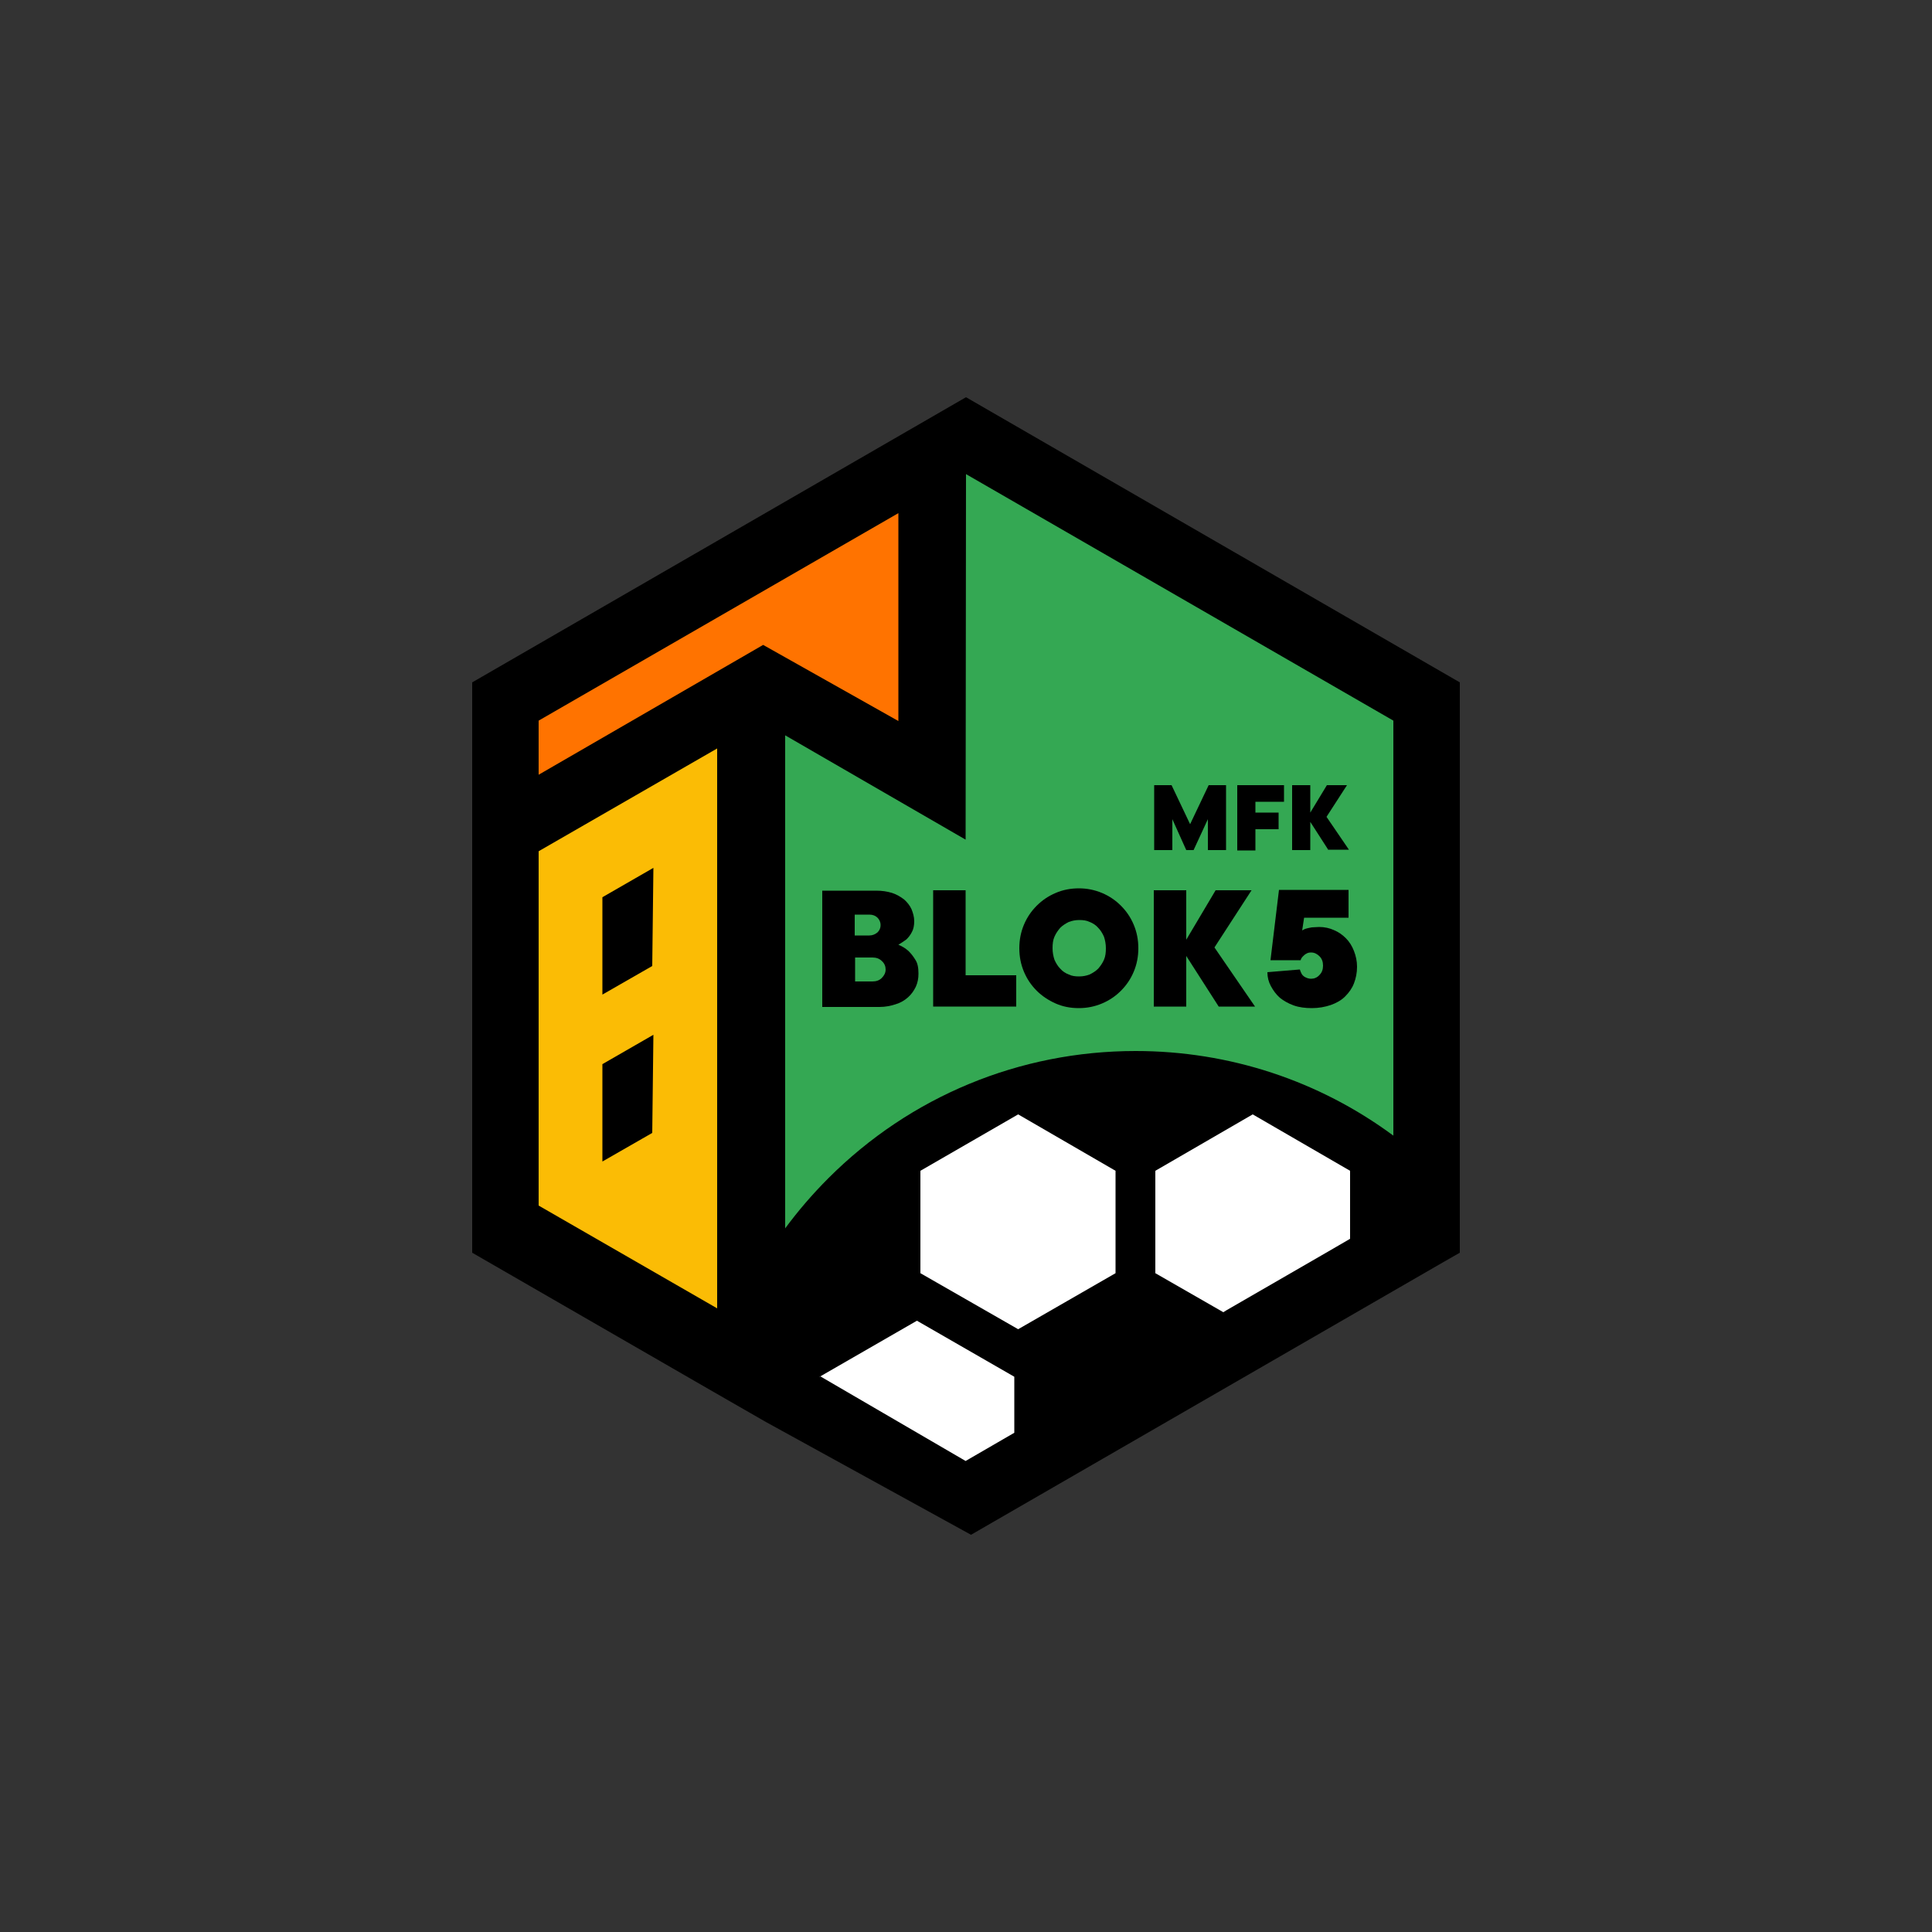 <?xml version="1.0" encoding="utf-8"?>
<!-- Generator: Adobe Illustrator 24.0.1, SVG Export Plug-In . SVG Version: 6.00 Build 0)  -->
<svg version="1.1" id="Layer_1" xmlns="http://www.w3.org/2000/svg" xmlns:xlink="http://www.w3.org/1999/xlink" x="0px" y="0px"
	 viewBox="0 0 500 500" style="enable-background:new 0 0 500 500;" xml:space="preserve">
<rect x="0" y="0" width="500" height="500" fill="#333333" stroke="none"/>
<style type="text/css">
	.st0{fill:#FBBC05;}
	.st1{fill:#FF7300;}
	.st2{fill:#34A853;}
	.st3{fill:#FFFFFF;}
</style>
<title>Logoi Grid</title>
<g>
	<g>
		<polygon points="250,102.8 122.2,176.6 122.2,210.4 122.2,210.4 122.2,230.3 122.2,230.3 122.2,324.2 184.1,359.9 198.2,368 
			251.3,397.2 373.6,326.6 377.8,324.2 377.8,309.7 377.8,176.6 		"/>
	</g>
	<g>
		<polygon class="st0" points="185.6,338.6 139.4,312 139.4,220.3 185.6,193.7 		"/>
	</g>
	<g>
		<polygon class="st1" points="197.5,166.9 197.5,166.9 139.4,200.5 139.4,186.5 232.5,132.8 232.5,186.6 		"/>
	</g>
	<g>
		<polygon points="262.5,370.8 249.9,378.1 212.3,356.2 212.1,356.3 212.1,356.2 212.3,356.2 237.3,341.8 262.5,356.3 		"/>
	</g>
	<g>
		<polygon points="288.7,329.5 263.5,344 238.2,329.5 238.2,303 263.5,288.4 288.7,303 		"/>
	</g>
	<g>
		<polygon points="349.4,320.6 343.2,324.2 317.4,339.1 316.6,339.6 299,329.5 299,303 324.2,288.4 349.4,303 		"/>
	</g>
	<g>
		<path class="st2" d="M360.6,293.9c-19.2-14.2-42.4-21.9-66.7-21.9c-30,0-58.3,11.7-79.5,32.9c-4.1,4.1-7.8,8.4-11.2,13V190.3
			l46.7,27l0.1-94.6l0,0l110.6,63.8V293.9z"/>
	</g>
	<g>
		<polygon class="st3" points="238.2,303 238.2,329.5 263.5,344 288.7,329.5 288.7,303 263.5,288.4 		"/>
	</g>
	<g>
		<polygon class="st3" points="212.3,356.2 249.9,378.1 262.5,370.8 262.5,356.3 237.3,341.8 		"/>
	</g>
	<g>
		<polygon class="st3" points="212.1,356.3 212.3,356.2 212.1,356.2 		"/>
	</g>
	<g>
		<polygon class="st3" points="299,303 299,329.5 316.6,339.6 317.4,339.1 343.2,324.2 349.4,320.6 349.4,303 324.2,288.4 		"/>
	</g>
	<g>
		<path d="M303.4,212v8h-4.7v-16.8h4.5l4.8,10.1l4.8-10.1h4.5V220h-4.7v-8l-3.7,8h-1.9L303.4,212z"/>
		<path d="M320.2,203.2h12.1v4.3h-7.4v2.8h6v4.3h-6v5.5h-4.7V203.2z"/>
		<path d="M343.8,220l-4.7-7.3v7.3h-4.7v-16.8h4.7v7.1l4.3-7.1h5.2l-5.3,8.2l5.8,8.5H343.8z"/>
	</g>
	<g>
		<g>
			<path d="M232.5,244.5c1,0.4,1.8,0.9,2.6,1.6c0.6,0.6,1.2,1.3,1.8,2.3c0.6,0.9,0.8,2.1,0.8,3.6c0,1.2-0.2,2.3-0.7,3.4
				c-0.5,1-1.1,1.9-2,2.7c-0.9,0.8-1.9,1.4-3.2,1.8c-1.2,0.4-2.6,0.7-4.2,0.7h-14.8v-30.1h13.9c1.6,0,2.9,0.2,4.2,0.6
				c1.2,0.4,2.2,1,3.1,1.7c0.8,0.7,1.5,1.6,1.9,2.5c0.4,1,0.7,2,0.7,3.1c0,1.1-0.2,2.1-0.6,2.8c-0.4,0.8-0.9,1.4-1.4,1.9
				C233.9,243.6,233.2,244.1,232.5,244.5z M221.2,242.1h3.8c0.8,0,1.5-0.3,2.1-0.8c0.5-0.5,0.8-1.1,0.8-1.9c0-0.7-0.3-1.4-0.8-1.9
				c-0.5-0.5-1.2-0.8-2.1-0.8h-3.8V242.1z M225.8,254c1,0,1.8-0.3,2.4-0.9c0.6-0.6,1-1.3,1-2.2c0-0.8-0.3-1.6-1-2.2
				c-0.6-0.6-1.4-0.9-2.4-0.9h-4.5v6.2H225.8z"/>
		</g>
		<g>
			<path d="M241.5,230.4h8.4v22H263v8.1h-21.5V230.4z"/>
		</g>
		<g>
			<path d="M294.6,245.4c0,2.2-0.4,4.2-1.2,6.1c-0.8,1.9-1.9,3.5-3.3,4.9s-3,2.5-4.9,3.3c-1.9,0.8-3.9,1.2-6,1.2
				c-2.2,0-4.2-0.4-6-1.2c-1.8-0.8-3.5-1.9-4.9-3.3c-1.4-1.4-2.5-3-3.3-4.9c-0.8-1.9-1.2-3.9-1.2-6.1s0.4-4.2,1.2-6.1
				c0.8-1.9,1.9-3.5,3.3-4.9c1.4-1.4,3-2.5,4.9-3.3c1.8-0.8,3.9-1.2,6-1.2c2.1,0,4.1,0.4,6,1.2c1.9,0.8,3.5,1.9,4.9,3.3
				s2.5,3,3.3,4.9C294.2,241.2,294.6,243.2,294.6,245.4z M272.4,245.4c0,1.1,0.2,2.1,0.5,3c0.4,0.9,0.9,1.7,1.5,2.3
				c0.6,0.7,1.4,1.2,2.2,1.5c0.8,0.4,1.7,0.5,2.7,0.5c1,0,1.9-0.2,2.7-0.5c0.8-0.4,1.6-0.9,2.2-1.5c0.6-0.7,1.1-1.4,1.5-2.3
				c0.4-0.9,0.5-1.9,0.5-3c0-1.1-0.2-2.1-0.5-3c-0.4-0.9-0.9-1.7-1.5-2.3c-0.6-0.7-1.4-1.2-2.2-1.5c-0.8-0.4-1.7-0.5-2.7-0.5
				c-1,0-1.9,0.2-2.7,0.5c-0.8,0.4-1.6,0.9-2.2,1.5c-0.6,0.7-1.1,1.4-1.5,2.3C272.5,243.3,272.4,244.3,272.4,245.4z"/>
		</g>
		<g>
			<path d="M315.4,260.5l-8.4-13.1v13.1h-8.4v-30.1h8.4v12.8l7.6-12.8h9.3l-9.6,14.8l10.5,15.3H315.4z"/>
		</g>
	</g>
	<g>
		<g>
			<path d="M341.4,239.9c1.4,0,2.7,0.3,3.8,0.8c1.2,0.5,2.2,1.2,3.1,2.1c0.9,0.9,1.6,2,2.1,3.3c0.5,1.3,0.8,2.6,0.8,4.1
				c0,1.6-0.3,3-0.8,4.3c-0.5,1.3-1.3,2.4-2.3,3.4c-1,1-2.3,1.7-3.7,2.2c-1.5,0.5-3.1,0.8-4.9,0.8c-1.7,0-3.3-0.2-4.7-0.7
				c-1.4-0.5-2.6-1.2-3.6-2c-1-0.9-1.7-1.9-2.3-3c-0.6-1.1-0.9-2.3-0.9-3.6l8.4-0.7c0.1,0.4,0.3,0.8,0.5,1.2
				c0.2,0.3,0.5,0.6,0.9,0.8c0.4,0.2,0.9,0.4,1.5,0.4c0.8,0,1.6-0.3,2.2-1c0.6-0.6,0.9-1.4,0.9-2.4c0-1-0.3-1.8-0.9-2.4
				c-0.6-0.6-1.3-1-2.2-1c-0.5,0-0.9,0.1-1.2,0.3c-0.4,0.2-0.6,0.4-0.9,0.7c-0.3,0.3-0.5,0.6-0.6,1h-7.8l2.2-18.2H349v7.2h-11.5
				l-0.5,3.3c0.3-0.2,0.7-0.4,1.1-0.5c0.4-0.1,0.8-0.2,1.4-0.3C340.1,240,340.7,239.9,341.4,239.9z"/>
		</g>
	</g>
	<g>
		<polygon points="155.9,232.2 155.9,257.4 168.8,250 169.1,224.6 		"/>
	</g>
	<g>
		<polygon points="155.9,300.6 168.8,293.2 169.1,267.8 155.9,275.4 		"/>
	</g>
</g>
</svg>
